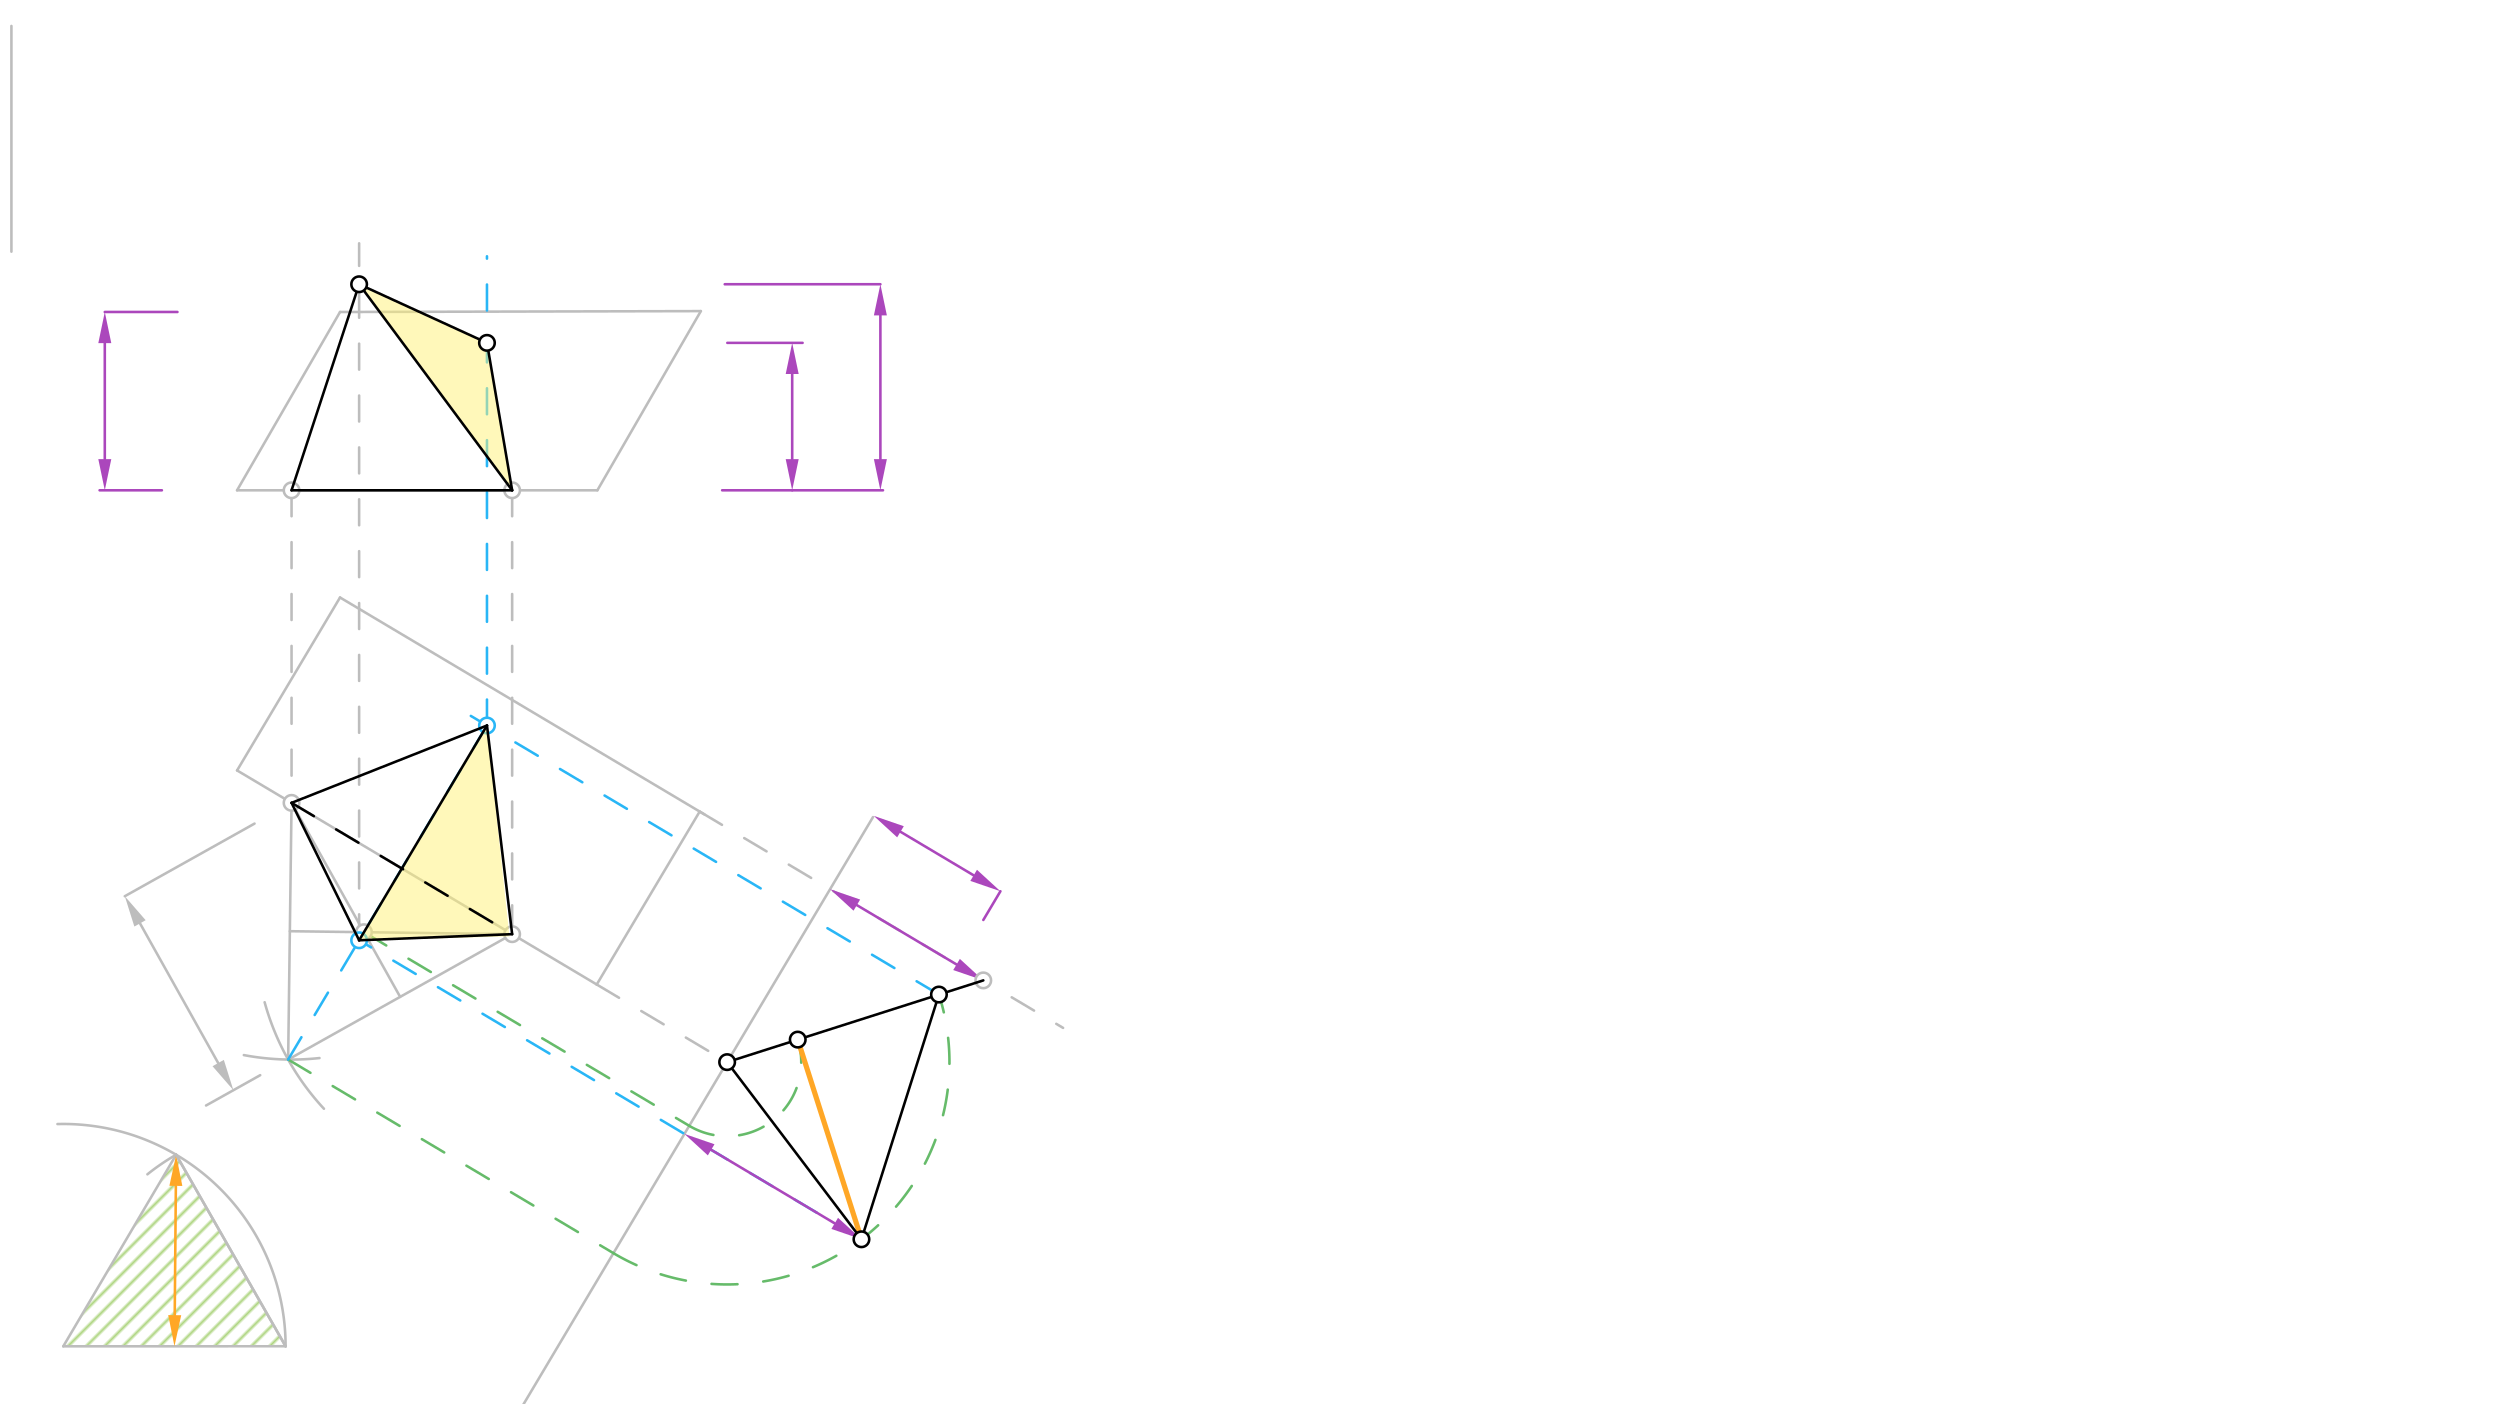 <svg xmlns="http://www.w3.org/2000/svg" class="svg--816" height="100%" preserveAspectRatio="xMidYMid meet" viewBox="0 0 963.78 541.417" width="100%"><defs><marker id="marker-arrow" markerHeight="16" markerUnits="userSpaceOnUse" markerWidth="24" orient="auto-start-reverse" refX="24" refY="4" viewBox="0 0 24 8"><path d="M 0 0 L 24 4 L 0 8 z" stroke="inherit"></path></marker></defs><g class="aux-layer--949"><g class="element--733"><defs><pattern height="5" id="fill_166_cioipr__pattern-stripes" patternTransform="rotate(-45)" patternUnits="userSpaceOnUse" width="5"><rect fill="#AED581" height="1" transform="translate(0,0)" width="5"></rect></pattern></defs><g fill="url(#fill_166_cioipr__pattern-stripes)"><path d="M 24.4 519.012 L 67.902 445.171 L 110.103 519 L 24.4 519.012 Z" stroke="none"></path></g></g><g class="element--733"><line stroke="#BDBDBD" stroke-dasharray="none" stroke-linecap="round" stroke-width="1" x1="4.4" x2="4.4" y1="10.012" y2="97.012"></line></g><g class="element--733"><line stroke="#BDBDBD" stroke-dasharray="none" stroke-linecap="round" stroke-width="1" x1="91.4" x2="131.085" y1="189.012" y2="120.276"></line></g><g class="element--733"><line stroke="#BDBDBD" stroke-dasharray="none" stroke-linecap="round" stroke-width="1" x1="230.298" x2="270.179" y1="189.012" y2="119.936"></line></g><g class="element--733"><line stroke="#BDBDBD" stroke-dasharray="none" stroke-linecap="round" stroke-width="1" x1="91.4" x2="230.298" y1="189.012" y2="189.012"></line></g><g class="element--733"><line stroke="#BDBDBD" stroke-dasharray="none" stroke-linecap="round" stroke-width="1" x1="131.085" x2="270.179" y1="120.276" y2="119.936"></line></g><g class="element--733"><line stroke="#BDBDBD" stroke-dasharray="none" stroke-linecap="round" stroke-width="1" x1="131.085" x2="271.583" y1="230.342" y2="313.971"></line></g><g class="element--733"><line stroke="#BDBDBD" stroke-dasharray="none" stroke-linecap="round" stroke-width="1" x1="91.4" x2="230.046" y1="297.012" y2="379.54"></line></g><g class="element--733"><line stroke="#BDBDBD" stroke-dasharray="none" stroke-linecap="round" stroke-width="1" x1="230.046" x2="269.731" y1="379.54" y2="312.869"></line></g><g class="element--733"><line stroke="#BDBDBD" stroke-dasharray="none" stroke-linecap="round" stroke-width="1" x1="91.4" x2="131.085" y1="297.012" y2="230.342"></line></g><g class="element--733"><line stroke="#BDBDBD" stroke-dasharray="10" stroke-linecap="round" stroke-width="1" x1="112.4" x2="112.4" y1="189.012" y2="309.643"></line></g><g class="element--733"><line stroke="#BDBDBD" stroke-dasharray="10" stroke-linecap="round" stroke-width="1" x1="197.439" x2="197.439" y1="189.012" y2="360.623"></line></g><g class="element--733"><line stroke="#BDBDBD" stroke-dasharray="10" stroke-linecap="round" stroke-width="1" x1="230.046" x2="280.321" y1="379.54" y2="409.465"></line></g><g class="element--733"><line stroke="#BDBDBD" stroke-dasharray="none" stroke-linecap="round" stroke-width="1" x1="196.007" x2="336.537" y1="551.112" y2="315.023"></line></g><g class="element--733"><line stroke="#AB47BC" stroke-dasharray="none" stroke-linecap="round" stroke-width="1" x1="62.4" x2="38.4" y1="189.012" y2="189.012"></line></g><g class="element--733"><line stroke="#AB47BC" stroke-dasharray="none" stroke-linecap="round" stroke-width="1" x1="68.4" x2="40.4" y1="120.276" y2="120.276"></line></g><g class="element--733"><line stroke="#AB47BC" stroke-dasharray="none" stroke-linecap="round" stroke-width="1" x1="40.4" x2="40.4" y1="132.276" y2="177.012"></line><path d="M40.4,120.276 l12,2.5 l0,-5 z" fill="#AB47BC" stroke="#AB47BC" stroke-width="0" transform="rotate(90, 40.4, 120.276)"></path><path d="M40.4,189.012 l12,2.5 l0,-5 z" fill="#AB47BC" stroke="#AB47BC" stroke-width="0" transform="rotate(270, 40.4, 189.012)"></path></g><g class="element--733"><line stroke="#BDBDBD" stroke-dasharray="10" stroke-linecap="round" stroke-width="1" x1="269.731" x2="409.825" y1="312.869" y2="396.258"></line></g><g class="element--733"><line stroke="#AB47BC" stroke-dasharray="none" stroke-linecap="round" stroke-width="1" x1="330.317" x2="368.759" y1="348.932" y2="371.814"></line><path d="M320.006,342.795 l12,2.5 l0,-5 z" fill="#AB47BC" stroke="#AB47BC" stroke-width="0" transform="rotate(30.763, 320.006, 342.795)"></path><path d="M379.071,377.952 l12,2.5 l0,-5 z" fill="#AB47BC" stroke="#AB47BC" stroke-width="0" transform="rotate(210.763, 379.071, 377.952)"></path></g><g class="element--733"><path d="M 102.023 386.392 A 98.964 98.964 0 0 0 124.876 427.426" fill="none" stroke="#BDBDBD" stroke-dasharray="none" stroke-linecap="round" stroke-width="1"></path></g><g class="element--733"><path d="M 123.152 407.891 A 98.964 98.964 0 0 1 94.016 406.754" fill="none" stroke="#BDBDBD" stroke-dasharray="none" stroke-linecap="round" stroke-width="1"></path></g><g class="element--733"><line stroke="#BDBDBD" stroke-dasharray="none" stroke-linecap="round" stroke-width="1" x1="112.4" x2="111.083" y1="309.512" y2="408.468"></line></g><g class="element--733"><line stroke="#BDBDBD" stroke-dasharray="none" stroke-linecap="round" stroke-width="1" x1="111.083" x2="197.439" y1="408.468" y2="360.131"></line></g><g class="element--733"><line stroke="#BDBDBD" stroke-dasharray="none" stroke-linecap="round" stroke-width="1" x1="197.439" x2="111.741" y1="360.131" y2="358.99"></line></g><g class="element--733"><line stroke="#BDBDBD" stroke-dasharray="none" stroke-linecap="round" stroke-width="1" x1="112.4" x2="154.261" y1="309.512" y2="384.3"></line></g><g class="element--733"><line stroke="#BDBDBD" stroke-dasharray="none" stroke-linecap="round" stroke-width="1" x1="79.447" x2="100.307" y1="426.176" y2="414.499"></line></g><g class="element--733"><line stroke="#BDBDBD" stroke-dasharray="none" stroke-linecap="round" stroke-width="1" x1="98.117" x2="48.111" y1="317.507" y2="345.497"></line></g><g class="element--733"><line stroke="#BDBDBD" stroke-dasharray="none" stroke-linecap="round" stroke-width="1" x1="53.973" x2="84.111" y1="355.968" y2="409.813"></line><path d="M48.111,345.497 l12,2.5 l0,-5 z" fill="#BDBDBD" stroke="#BDBDBD" stroke-width="0" transform="rotate(60.763, 48.111, 345.497)"></path><path d="M89.972,420.284 l12,2.5 l0,-5 z" fill="#BDBDBD" stroke="#BDBDBD" stroke-width="0" transform="rotate(240.763, 89.972, 420.284)"></path></g><g class="element--733"><line stroke="#BDBDBD" stroke-dasharray="none" stroke-linecap="round" stroke-width="1" x1="24.4" x2="110.103" y1="519.012" y2="519"></line></g><g class="element--733"><path d="M 110.103 519 A 85.703 85.703 0 0 0 22.163 433.339" fill="none" stroke="#BDBDBD" stroke-dasharray="none" stroke-linecap="round" stroke-width="1"></path></g><g class="element--733"><path d="M 56.836 452.71 A 85.039 85.039 0 0 1 67.902 445.171" fill="none" stroke="#BDBDBD" stroke-dasharray="none" stroke-linecap="round" stroke-width="1"></path></g><g class="element--733"><line stroke="#BDBDBD" stroke-dasharray="none" stroke-linecap="round" stroke-width="1" x1="24.4" x2="67.902" y1="519.012" y2="445.171"></line></g><g class="element--733"><line stroke="#BDBDBD" stroke-dasharray="none" stroke-linecap="round" stroke-width="1" x1="110.103" x2="67.902" y1="519" y2="445.171"></line></g><g class="element--733"><line stroke="#FFA726" stroke-dasharray="none" stroke-linecap="round" stroke-width="1" x1="67.796" x2="67.357" y1="457.17" y2="507.007"></line><path d="M67.902,445.171 l12,2.5 l0,-5 z" fill="#FFA726" stroke="#FFA726" stroke-width="0" transform="rotate(90.505, 67.902, 445.171)"></path><path d="M67.252,519.006 l12,2.5 l0,-5 z" fill="#FFA726" stroke="#FFA726" stroke-width="0" transform="rotate(270.505, 67.252, 519.006)"></path></g><g class="element--733"><line stroke="#66BB6A" stroke-dasharray="10" stroke-linecap="round" stroke-width="1" x1="140.307" x2="265.709" y1="359.371" y2="434.014"></line></g><g class="element--733"><path d="M 265.709 434.014 A 28.569 28.569 0 0 0 307.537 400.78" fill="none" stroke="#66BB6A" stroke-dasharray="10" stroke-linecap="round" stroke-width="1"></path></g><g class="element--733"><line stroke="#66BB6A" stroke-dasharray="10" stroke-linecap="round" stroke-width="1" x1="111.083" x2="236.484" y1="408.468" y2="483.112"></line></g><g class="element--733"><path d="M 236.484 483.112 A 85.706 85.706 0 0 0 361.97 383.409" fill="none" stroke="#66BB6A" stroke-dasharray="10" stroke-linecap="round" stroke-width="1"></path></g><g class="element--733"><line stroke="#BDBDBD" stroke-dasharray="none" stroke-linecap="round" stroke-width="1" x1="110.103" x2="67.902" y1="519" y2="445.171"></line></g><g class="element--733"><line stroke="#FFA726" stroke-dasharray="none" stroke-linecap="round" stroke-width="2" x1="307.537" x2="332.103" y1="400.78" y2="477.759"></line></g><g class="element--733"><line stroke="#29B6F6" stroke-dasharray="10" stroke-linecap="round" stroke-width="1" x1="361.97" x2="177.763" y1="383.409" y2="273.763"></line></g><g class="element--733"><line stroke="#29B6F6" stroke-dasharray="10" stroke-linecap="round" stroke-width="1" x1="111.083" x2="187.732" y1="408.468" y2="279.697"></line></g><g class="element--733"><line stroke="#29B6F6" stroke-dasharray="10" stroke-linecap="round" stroke-width="1" x1="332.103" x2="138.45" y1="477.759" y2="362.49"></line></g><g class="element--733"><line stroke="#29B6F6" stroke-dasharray="10" stroke-linecap="round" stroke-width="1" x1="187.732" x2="187.732" y1="279.697" y2="98.812"></line></g><g class="element--733"><line stroke="#AB47BC" stroke-dasharray="none" stroke-linecap="round" stroke-width="1" x1="379.088" x2="385.67" y1="354.651" y2="343.592"></line></g><g class="element--733"><line stroke="#AB47BC" stroke-dasharray="none" stroke-linecap="round" stroke-width="1" x1="375.359" x2="347.146" y1="337.455" y2="320.661"></line><path d="M385.67,343.592 l12,2.5 l0,-5 z" fill="#AB47BC" stroke="#AB47BC" stroke-width="0" transform="rotate(210.763, 385.67, 343.592)"></path><path d="M336.834,314.523 l12,2.5 l0,-5 z" fill="#AB47BC" stroke="#AB47BC" stroke-width="0" transform="rotate(30.763, 336.834, 314.523)"></path></g><g class="element--733"><line stroke="#AB47BC" stroke-dasharray="none" stroke-linecap="round" stroke-width="1" x1="280.4" x2="309.4" y1="132.179" y2="132.179"></line></g><g class="element--733"><line stroke="#AB47BC" stroke-dasharray="none" stroke-linecap="round" stroke-width="1" x1="278.4" x2="305.4" y1="189.012" y2="189.012"></line></g><g class="element--733"><line stroke="#AB47BC" stroke-dasharray="none" stroke-linecap="round" stroke-width="1" x1="305.4" x2="305.4" y1="177.012" y2="144.179"></line><path d="M305.4,189.012 l12,2.5 l0,-5 z" fill="#AB47BC" stroke="#AB47BC" stroke-width="0" transform="rotate(270, 305.4, 189.012)"></path><path d="M305.4,132.179 l12,2.5 l0,-5 z" fill="#AB47BC" stroke="#AB47BC" stroke-width="0" transform="rotate(90, 305.4, 132.179)"></path></g><g class="element--733"><line stroke="#BDBDBD" stroke-dasharray="10" stroke-linecap="round" stroke-width="1" x1="138.45" x2="138.45" y1="362.49" y2="93.812"></line></g><g class="element--733"><line stroke="#AB47BC" stroke-dasharray="none" stroke-linecap="round" stroke-width="1" x1="274.163" x2="321.791" y1="443.271" y2="471.622"></line><path d="M263.852,437.134 l12,2.5 l0,-5 z" fill="#AB47BC" stroke="#AB47BC" stroke-width="0" transform="rotate(30.763, 263.852, 437.134)"></path><path d="M332.103,477.759 l12,2.5 l0,-5 z" fill="#AB47BC" stroke="#AB47BC" stroke-width="0" transform="rotate(210.763, 332.103, 477.759)"></path></g><g class="element--733"><line stroke="#AB47BC" stroke-dasharray="none" stroke-linecap="round" stroke-width="1" x1="279.4" x2="339.4" y1="109.585" y2="109.585"></line></g><g class="element--733"><line stroke="#AB47BC" stroke-dasharray="none" stroke-linecap="round" stroke-width="1" x1="305.4" x2="340.4" y1="189.012" y2="189.012"></line></g><g class="element--733"><line stroke="#AB47BC" stroke-dasharray="none" stroke-linecap="round" stroke-width="1" x1="339.4" x2="339.4" y1="121.585" y2="177.012"></line><path d="M339.4,109.585 l12,2.5 l0,-5 z" fill="#AB47BC" stroke="#AB47BC" stroke-width="0" transform="rotate(90, 339.4, 109.585)"></path><path d="M339.4,189.012 l12,2.5 l0,-5 z" fill="#AB47BC" stroke="#AB47BC" stroke-width="0" transform="rotate(270, 339.4, 189.012)"></path></g><g class="element--733"><circle cx="112.4" cy="189.012" r="3" stroke="#BDBDBD" stroke-width="1" fill="#ffffff"></circle>}</g><g class="element--733"><circle cx="197.439" cy="189.012" r="3" stroke="#BDBDBD" stroke-width="1" fill="#ffffff"></circle>}</g><g class="element--733"><circle cx="112.4" cy="309.512" r="3" stroke="#BDBDBD" stroke-width="1" fill="#ffffff"></circle>}</g><g class="element--733"><circle cx="197.439" cy="360.131" r="3" stroke="#BDBDBD" stroke-width="1" fill="#ffffff"></circle>}</g><g class="element--733"><circle cx="379.071" cy="377.952" r="3" stroke="#BDBDBD" stroke-width="1" fill="#ffffff"></circle>}</g><g class="element--733"><circle cx="140.307" cy="359.371" r="3" stroke="#BDBDBD" stroke-width="1" fill="#ffffff"></circle>}</g><g class="element--733"><circle cx="187.732" cy="279.697" r="3" stroke="#29B6F6" stroke-width="1" fill="#ffffff"></circle>}</g><g class="element--733"><circle cx="138.45" cy="362.49" r="3" stroke="#29B6F6" stroke-width="1" fill="#ffffff"></circle>}</g></g><g class="main-layer--75a"><g class="element--733"><g fill="#FFF176" opacity="0.5"><path d="M 138.45 109.585 L 197.439 189.012 L 187.732 132.179 L 138.45 109.585 Z" stroke="none"></path></g></g><g class="element--733"><g fill="#FFF176" opacity="0.5"><path d="M 138.45 362.49 L 187.732 279.697 L 196.4 361.012 L 138.45 362.49 Z" stroke="none"></path></g></g><g class="element--733"><line stroke="#000000" stroke-dasharray="none" stroke-linecap="round" stroke-width="1" x1="280.321" x2="379.071" y1="409.465" y2="377.952"></line></g><g class="element--733"><line stroke="#000000" stroke-dasharray="none" stroke-linecap="round" stroke-width="1" x1="280.321" x2="332.103" y1="409.465" y2="477.759"></line></g><g class="element--733"><line stroke="#000000" stroke-dasharray="none" stroke-linecap="round" stroke-width="1" x1="332.103" x2="361.97" y1="477.759" y2="383.409"></line></g><g class="element--733"><line stroke="#000000" stroke-dasharray="none" stroke-linecap="round" stroke-width="1" x1="112.4" x2="138.45" y1="309.512" y2="362.49"></line></g><g class="element--733"><line stroke="#000000" stroke-dasharray="none" stroke-linecap="round" stroke-width="1" x1="138.45" x2="197.439" y1="362.49" y2="360.131"></line></g><g class="element--733"><line stroke="#000000" stroke-dasharray="none" stroke-linecap="round" stroke-width="1" x1="197.439" x2="187.732" y1="360.131" y2="279.697"></line></g><g class="element--733"><line stroke="#000000" stroke-dasharray="none" stroke-linecap="round" stroke-width="1" x1="187.732" x2="112.4" y1="279.697" y2="309.512"></line></g><g class="element--733"><line stroke="#000000" stroke-dasharray="none" stroke-linecap="round" stroke-width="1" x1="138.45" x2="187.732" y1="362.49" y2="279.697"></line></g><g class="element--733"><line stroke="#000000" stroke-dasharray="10" stroke-linecap="round" stroke-width="1" x1="112.4" x2="197.439" y1="309.512" y2="360.131"></line></g><g class="element--733"><line stroke="#000000" stroke-dasharray="none" stroke-linecap="round" stroke-width="1" x1="138.45" x2="112.4" y1="109.585" y2="189.012"></line></g><g class="element--733"><line stroke="#000000" stroke-dasharray="none" stroke-linecap="round" stroke-width="1" x1="112.4" x2="197.439" y1="189.012" y2="189.012"></line></g><g class="element--733"><line stroke="#000000" stroke-dasharray="none" stroke-linecap="round" stroke-width="1" x1="197.439" x2="187.732" y1="189.012" y2="132.179"></line></g><g class="element--733"><line stroke="#000000" stroke-dasharray="none" stroke-linecap="round" stroke-width="1" x1="187.732" x2="138.45" y1="132.179" y2="109.585"></line></g><g class="element--733"><line stroke="#000000" stroke-dasharray="none" stroke-linecap="round" stroke-width="1" x1="138.45" x2="197.439" y1="109.585" y2="189.012"></line></g><g class="element--733"><circle cx="280.321" cy="409.465" r="3" stroke="#000000" stroke-width="1" fill="#ffffff"></circle>}</g><g class="element--733"><circle cx="307.537" cy="400.78" r="3" stroke="#000000" stroke-width="1" fill="#ffffff"></circle>}</g><g class="element--733"><circle cx="361.97" cy="383.409" r="3" stroke="#000000" stroke-width="1" fill="#ffffff"></circle>}</g><g class="element--733"><circle cx="332.103" cy="477.759" r="3" stroke="#000000" stroke-width="1" fill="#ffffff"></circle>}</g><g class="element--733"><circle cx="187.732" cy="132.179" r="3" stroke="#000000" stroke-width="1" fill="#ffffff"></circle>}</g><g class="element--733"><circle cx="138.45" cy="109.585" r="3" stroke="#000000" stroke-width="1" fill="#ffffff"></circle>}</g></g><g class="snaps-layer--ac6"></g><g class="temp-layer--52d"></g></svg>